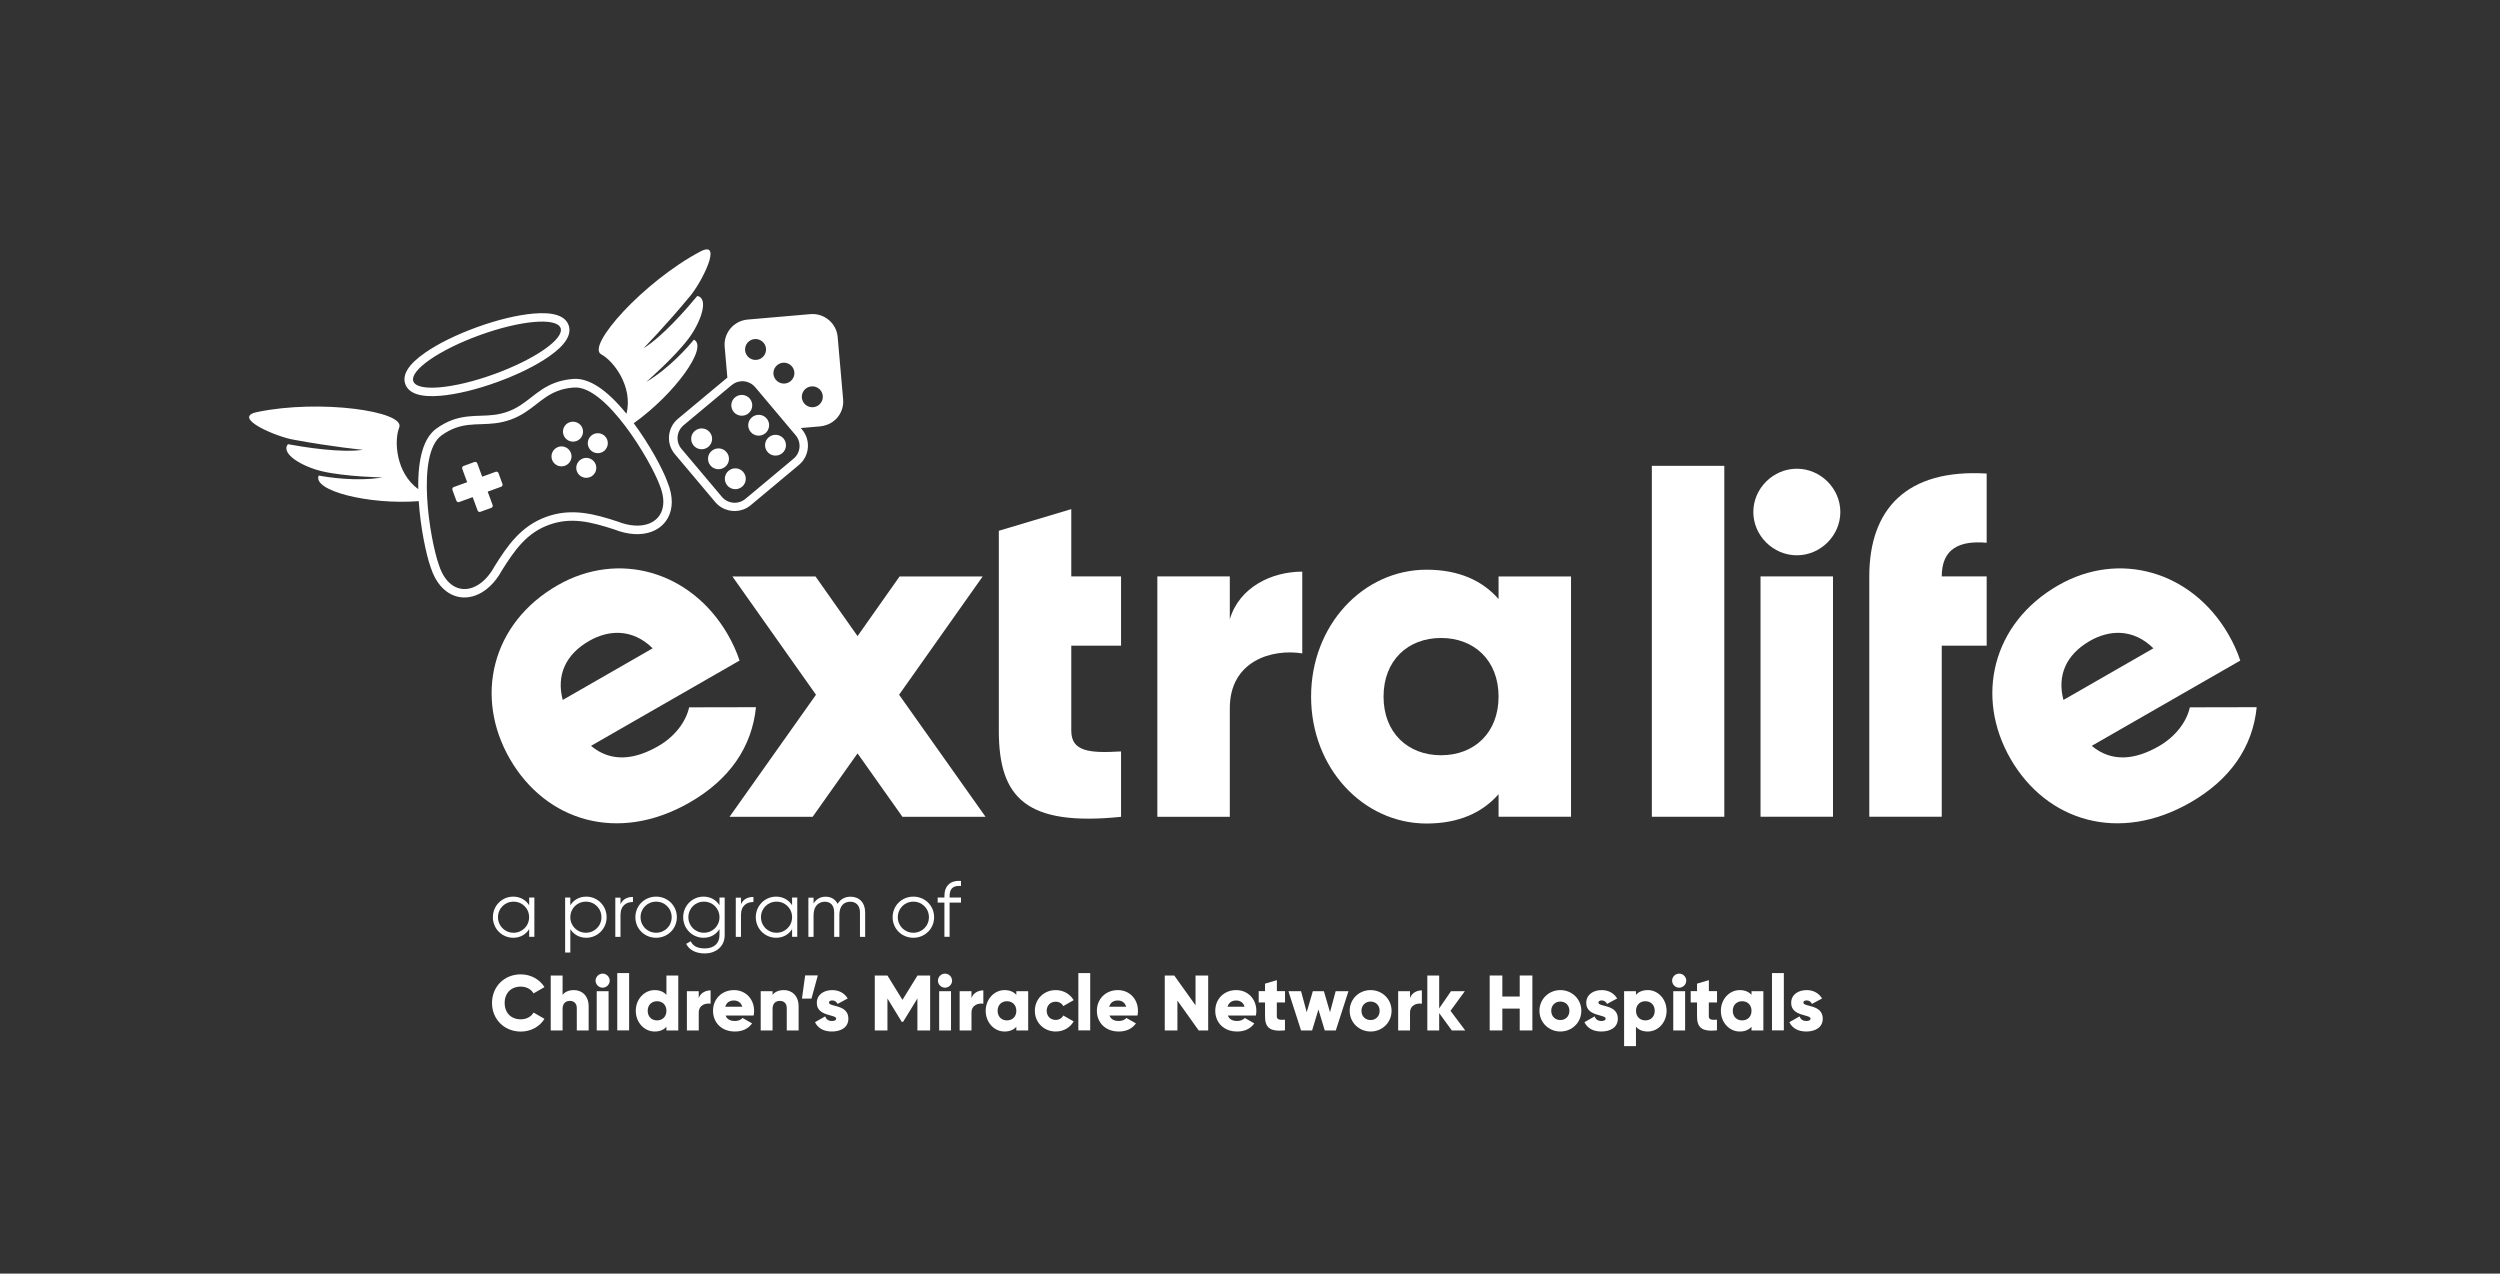 <svg xmlns="http://www.w3.org/2000/svg" xmlns:xlink="http://www.w3.org/1999/xlink" width="371" height="189"><rect width="100%" height="100%" fill="#333333" stroke="none"/><defs><clipPath id="clip0"><rect x="454" y="265" width="371" height="189"></rect></clipPath><clipPath id="clip1"><rect x="455" y="266" width="370" height="188"></rect></clipPath><clipPath id="clip2"><rect x="455" y="266" width="370" height="188"></rect></clipPath><clipPath id="clip3"><rect x="455" y="266" width="370" height="188"></rect></clipPath></defs><g clip-path="url(#clip0)" transform="translate(-454 -265)"><g clip-path="url(#clip1)"><g clip-path="url(#clip2)"><g clip-path="url(#clip3)"><path d="M96.187 109.532C98.723 108.07 100.314 105.833 100.761 103.764L110.635 103.744C110.029 109.691 106.708 114.494 100.841 117.885 90.28 123.98 79.621 120.659 74.311 111.451 69.001 102.243 71.566 91.285 81.331 85.656 90.35 80.446 101.05 83.578 106.439 92.906 107.185 94.198 107.782 95.511 108.209 96.823L86.273 109.482C89.306 112.018 92.786 111.491 96.187 109.532ZM95.382 95.004C92.329 91.991 88.799 92.299 86.014 93.9 82.494 95.928 81.142 99.021 82.097 102.67L95.382 95.004Z" fill="#FFFFFF" fill-rule="nonzero" fill-opacity="1" transform="matrix(1.005 0 0 1 455 266.204)"></path><path d="M132.263 120.013 125.631 110.596 118.998 120.013 106.728 120.013 119.495 101.895 107.155 84.344 119.426 84.344 125.631 93.194 131.836 84.344 144.106 84.344 131.766 101.895 144.534 120.013 132.263 120.013Z" fill="#FFFFFF" fill-rule="nonzero" fill-opacity="1" transform="matrix(1.005 0 0 1 455 266.204)"></path><path d="M164.541 94.616 164.541 84.334 157.193 84.334 157.193 74.35 146.493 77.562 146.493 107.245C146.493 117.228 150.56 121.444 164.541 120.013L164.541 110.307C159.828 110.596 157.193 110.307 157.193 107.245L157.193 94.616 164.541 94.616Z" fill="#FFFFFF" fill-rule="nonzero" fill-opacity="1" transform="matrix(1.005 0 0 1 455 266.204)"></path><path d="M191.3 83.628 191.3 95.759C186.875 95.043 180.6 96.833 180.6 103.894L180.6 120.013 169.901 120.013 169.901 84.334 180.6 84.334 180.6 90.688C182.022 85.905 186.805 83.628 191.3 83.628Z" fill="#FFFFFF" fill-rule="nonzero" fill-opacity="1" transform="matrix(1.005 0 0 1 455 266.204)"></path><path d="M230.986 84.334 230.986 120.003 220.286 120.003 220.286 116.651C217.93 119.366 214.439 121.007 209.656 121.007 200.309 121.007 192.603 112.803 192.603 102.173 192.603 91.543 200.309 83.34 209.656 83.34 214.439 83.34 217.93 84.98 220.286 87.695L220.286 84.344 230.986 84.344ZM220.286 102.173C220.286 96.823 216.717 93.472 211.794 93.472 206.872 93.472 203.302 96.823 203.302 102.173 203.302 107.523 206.872 110.874 211.794 110.874 216.717 110.874 220.286 107.523 220.286 102.173Z" fill="#FFFFFF" fill-rule="nonzero" fill-opacity="1" transform="matrix(1.005 0 0 1 455 266.204)"></path><path d="M242.919 67.927 253.618 67.927 253.618 120.003 242.919 120.003 242.919 67.927Z" fill="#FFFFFF" fill-rule="nonzero" fill-opacity="1" transform="matrix(1.005 0 0 1 455 266.204)"></path><path d="M257.904 74.778C257.904 71.278 260.828 68.354 264.328 68.354 267.828 68.354 270.752 71.278 270.752 74.778 270.752 78.278 267.828 81.202 264.328 81.202 260.828 81.202 257.904 78.278 257.904 74.778ZM258.968 84.334 269.668 84.334 269.668 120.003 258.968 120.003 258.968 84.334Z" fill="#FFFFFF" fill-rule="nonzero" fill-opacity="1" transform="matrix(1.005 0 0 1 455 266.204)"></path><path d="M292.36 79.342 292.36 69.07C280.516 68.354 275.027 74.35 275.027 84.334L275.027 120.003 285.727 120.003 285.727 94.616 292.36 94.616 292.36 84.334 285.727 84.334C285.727 80.197 288.362 78.984 292.36 79.342Z" fill="#FFFFFF" fill-rule="nonzero" fill-opacity="1" transform="matrix(1.005 0 0 1 455 266.204)"></path><path d="M317.786 109.532C320.322 108.07 321.913 105.833 322.36 103.764L332.234 103.744C331.638 109.691 328.307 114.494 322.44 117.885 311.879 123.98 301.22 120.659 295.91 111.451 290.599 102.243 293.165 91.285 302.93 85.656 311.949 80.446 322.649 83.578 328.038 92.906 328.784 94.198 329.381 95.511 329.808 96.823L307.872 109.482C310.905 112.018 314.395 111.491 317.786 109.532ZM316.981 95.004C313.928 91.991 310.398 92.299 307.613 93.9 304.093 95.928 302.741 99.021 303.696 102.67L316.981 95.004Z" fill="#FFFFFF" fill-rule="nonzero" fill-opacity="1" transform="matrix(1.005 0 0 1 455 266.204)"></path><path d="M77.91 131.995 77.91 137.822 77.144 137.822 77.144 136.678C76.657 137.464 75.832 137.961 74.788 137.961 73.147 137.961 71.785 136.629 71.785 134.908 71.785 133.188 73.147 131.856 74.788 131.856 75.822 131.856 76.657 132.353 77.144 133.138L77.144 131.995 77.91 131.995ZM77.135 134.908C77.135 133.616 76.13 132.601 74.838 132.601 73.545 132.601 72.54 133.616 72.54 134.908 72.54 136.201 73.545 137.215 74.838 137.215 76.13 137.215 77.135 136.201 77.135 134.908Z" fill="#FFFFFF" fill-rule="nonzero" fill-opacity="1" transform="matrix(1.005 0 0 1 455 266.204)"></path><path d="M88.58 134.908C88.58 136.629 87.218 137.961 85.577 137.961 84.543 137.961 83.707 137.464 83.22 136.678L83.22 140.149 82.454 140.149 82.454 131.995 83.22 131.995 83.22 133.138C83.707 132.353 84.533 131.856 85.577 131.856 87.218 131.856 88.58 133.188 88.58 134.908ZM87.814 134.908C87.814 133.616 86.81 132.601 85.517 132.601 84.225 132.601 83.22 133.616 83.22 134.908 83.22 136.201 84.225 137.215 85.517 137.215 86.81 137.215 87.814 136.201 87.814 134.908Z" fill="#FFFFFF" fill-rule="nonzero" fill-opacity="1" transform="matrix(1.005 0 0 1 455 266.204)"></path><path d="M92.468 131.905 92.468 132.651C91.533 132.651 90.628 133.138 90.628 134.59L90.628 137.832 89.863 137.832 89.863 132.005 90.628 132.005 90.628 132.969C91.036 132.144 91.722 131.905 92.468 131.905Z" fill="#FFFFFF" fill-rule="nonzero" fill-opacity="1" transform="matrix(1.005 0 0 1 455 266.204)"></path><path d="M92.826 134.908C92.826 133.188 94.188 131.856 95.889 131.856 97.589 131.856 98.951 133.188 98.951 134.908 98.951 136.629 97.589 137.961 95.889 137.961 94.188 137.961 92.826 136.639 92.826 134.908ZM98.186 134.908C98.186 133.616 97.181 132.601 95.889 132.601 94.596 132.601 93.592 133.616 93.592 134.908 93.592 136.201 94.596 137.215 95.889 137.215 97.181 137.215 98.186 136.201 98.186 134.908Z" fill="#FFFFFF" fill-rule="nonzero" fill-opacity="1" transform="matrix(1.005 0 0 1 455 266.204)"></path><path d="M106.012 131.995 106.012 137.583C106.012 139.353 104.59 140.288 103.088 140.288 101.746 140.288 100.781 139.771 100.324 138.866L101 138.478C101.288 139.075 101.825 139.542 103.088 139.542 104.44 139.542 105.246 138.777 105.246 137.583L105.246 136.678C104.759 137.464 103.933 137.961 102.889 137.961 101.248 137.961 99.886 136.629 99.886 134.908 99.886 133.188 101.248 131.856 102.889 131.856 103.923 131.856 104.759 132.353 105.246 133.138L105.246 131.995 106.012 131.995ZM105.246 134.908C105.246 133.616 104.242 132.601 102.949 132.601 101.656 132.601 100.652 133.616 100.652 134.908 100.652 136.201 101.656 137.215 102.949 137.215 104.242 137.215 105.246 136.201 105.246 134.908Z" fill="#FFFFFF" fill-rule="nonzero" fill-opacity="1" transform="matrix(1.005 0 0 1 455 266.204)"></path><path d="M110.258 131.905 110.258 132.651C109.323 132.651 108.418 133.138 108.418 134.59L108.418 137.832 107.652 137.832 107.652 132.005 108.418 132.005 108.418 132.969C108.816 132.144 109.512 131.905 110.258 131.905Z" fill="#FFFFFF" fill-rule="nonzero" fill-opacity="1" transform="matrix(1.005 0 0 1 455 266.204)"></path><path d="M116.731 131.995 116.731 137.822 115.965 137.822 115.965 136.678C115.478 137.464 114.653 137.961 113.609 137.961 111.968 137.961 110.606 136.629 110.606 134.908 110.606 133.188 111.968 131.856 113.609 131.856 114.643 131.856 115.478 132.353 115.965 133.138L115.965 131.995 116.731 131.995ZM115.965 134.908C115.965 133.616 114.961 132.601 113.668 132.601 112.376 132.601 111.371 133.616 111.371 134.908 111.371 136.201 112.376 137.215 113.668 137.215 114.961 137.215 115.965 136.201 115.965 134.908Z" fill="#FFFFFF" fill-rule="nonzero" fill-opacity="1" transform="matrix(1.005 0 0 1 455 266.204)"></path><path d="M126.754 134.192 126.754 137.832 125.989 137.832 125.989 134.192C125.989 133.158 125.392 132.611 124.567 132.611 123.672 132.611 122.946 133.158 122.946 134.6L122.946 137.832 122.18 137.832 122.18 134.192C122.18 133.158 121.643 132.611 120.818 132.611 119.983 132.611 119.137 133.158 119.137 134.6L119.137 137.832 118.372 137.832 118.372 132.005 119.137 132.005 119.137 132.86C119.595 132.154 120.221 131.866 120.917 131.866 121.733 131.866 122.359 132.253 122.687 132.93 123.115 132.204 123.831 131.866 124.577 131.866 125.859 131.856 126.754 132.731 126.754 134.192Z" fill="#FFFFFF" fill-rule="nonzero" fill-opacity="1" transform="matrix(1.005 0 0 1 455 266.204)"></path><path d="M130.812 134.908C130.812 133.188 132.174 131.856 133.874 131.856 135.575 131.856 136.937 133.188 136.937 134.908 136.937 136.629 135.575 137.961 133.874 137.961 132.174 137.961 130.812 136.639 130.812 134.908ZM136.171 134.908C136.171 133.616 135.167 132.601 133.874 132.601 132.582 132.601 131.577 133.616 131.577 134.908 131.577 136.201 132.582 137.215 133.874 137.215 135.167 137.215 136.171 136.201 136.171 134.908Z" fill="#FFFFFF" fill-rule="nonzero" fill-opacity="1" transform="matrix(1.005 0 0 1 455 266.204)"></path><path d="M139.224 131.766 139.224 131.995 140.905 131.995 140.905 132.741 139.224 132.741 139.224 137.822 138.458 137.822 138.458 132.741 137.464 132.741 137.464 131.995 138.458 131.995 138.458 131.766C138.458 130.255 139.333 129.409 140.905 129.529L140.905 130.275C139.771 130.175 139.224 130.643 139.224 131.766Z" fill="#FFFFFF" fill-rule="nonzero" fill-opacity="1" transform="matrix(1.005 0 0 1 455 266.204)"></path><path d="M71.656 147.637C71.656 145.24 73.435 143.391 75.901 143.391 77.383 143.391 78.686 144.126 79.402 145.28L77.791 146.215C77.433 145.588 76.727 145.21 75.901 145.21 74.46 145.21 73.525 146.175 73.525 147.637 73.525 149.098 74.46 150.063 75.901 150.063 76.727 150.063 77.443 149.685 77.791 149.059L79.402 149.993C78.706 151.147 77.393 151.883 75.901 151.883 73.445 151.873 71.656 150.033 71.656 147.637Z" fill="#FFFFFF" fill-rule="nonzero" fill-opacity="1" transform="matrix(1.005 0 0 1 455 266.204)"></path><path d="M85.925 148.134 85.925 151.714 84.175 151.714 84.175 148.392C84.175 147.666 83.717 147.328 83.16 147.328 82.524 147.328 82.077 147.706 82.077 148.532L82.077 151.714 80.326 151.714 80.326 143.56 82.077 143.56 82.077 146.433C82.395 146.006 82.972 145.727 83.747 145.727 84.921 145.717 85.925 146.563 85.925 148.134Z" fill="#FFFFFF" fill-rule="nonzero" fill-opacity="1" transform="matrix(1.005 0 0 1 455 266.204)"></path><path d="M86.949 144.325C86.949 143.758 87.427 143.281 87.993 143.281 88.56 143.281 89.037 143.758 89.037 144.325 89.037 144.892 88.56 145.369 87.993 145.369 87.427 145.369 86.949 144.892 86.949 144.325ZM87.118 145.886 88.868 145.886 88.868 151.714 87.118 151.714 87.118 145.886Z" fill="#FFFFFF" fill-rule="nonzero" fill-opacity="1" transform="matrix(1.005 0 0 1 455 266.204)"></path><path d="M90.151 143.202 91.901 143.202 91.901 151.704 90.151 151.704 90.151 143.202Z" fill="#FFFFFF" fill-rule="nonzero" fill-opacity="1" transform="matrix(1.005 0 0 1 455 266.204)"></path><path d="M99.16 143.56 99.16 151.714 97.41 151.714 97.41 151.167C97.022 151.614 96.456 151.873 95.67 151.873 94.139 151.873 92.886 150.53 92.886 148.8 92.886 147.07 94.148 145.727 95.67 145.727 96.456 145.727 97.022 145.996 97.41 146.433L97.41 143.56 99.16 143.56ZM97.41 148.8C97.41 147.925 96.823 147.378 96.028 147.378 95.232 147.378 94.646 147.925 94.646 148.8 94.646 149.675 95.232 150.222 96.028 150.222 96.823 150.222 97.41 149.675 97.41 148.8Z" fill="#FFFFFF" fill-rule="nonzero" fill-opacity="1" transform="matrix(1.005 0 0 1 455 266.204)"></path><path d="M103.933 145.767 103.933 147.746C103.207 147.627 102.183 147.925 102.183 149.078L102.183 151.714 100.433 151.714 100.433 145.886 102.183 145.886 102.183 146.921C102.422 146.145 103.207 145.767 103.933 145.767Z" fill="#FFFFFF" fill-rule="nonzero" fill-opacity="1" transform="matrix(1.005 0 0 1 455 266.204)"></path><path d="M107.543 150.311C108.02 150.311 108.428 150.123 108.657 149.864L110.059 150.669C109.492 151.465 108.627 151.873 107.523 151.873 105.534 151.873 104.291 150.53 104.291 148.8 104.291 147.07 105.554 145.727 107.394 145.727 109.094 145.727 110.357 147.04 110.357 148.8 110.357 149.049 110.337 149.277 110.287 149.496L106.151 149.496C106.36 150.103 106.897 150.311 107.543 150.311ZM108.607 148.193C108.418 147.517 107.901 147.269 107.374 147.269 106.708 147.269 106.27 147.597 106.101 148.193L108.607 148.193Z" fill="#FFFFFF" fill-rule="nonzero" fill-opacity="1" transform="matrix(1.005 0 0 1 455 266.204)"></path><path d="M116.93 148.134 116.93 151.714 115.18 151.714 115.18 148.392C115.18 147.666 114.722 147.328 114.166 147.328 113.529 147.328 113.082 147.706 113.082 148.532L113.082 151.714 111.332 151.714 111.332 145.886 113.082 145.886 113.082 146.433C113.4 146.006 113.977 145.727 114.752 145.727 115.926 145.717 116.93 146.563 116.93 148.134Z" fill="#FFFFFF" fill-rule="nonzero" fill-opacity="1" transform="matrix(1.005 0 0 1 455 266.204)"></path><path d="M118.829 146.99 117.427 146.99 117.894 143.55 119.764 143.55 118.829 146.99Z" fill="#FFFFFF" fill-rule="nonzero" fill-opacity="1" transform="matrix(1.005 0 0 1 455 266.204)"></path><path d="M124.278 149.963C124.278 151.306 123.115 151.873 121.852 151.873 120.689 151.873 119.804 151.425 119.346 150.49L120.858 149.625C121.007 150.073 121.335 150.311 121.852 150.311 122.27 150.311 122.479 150.182 122.479 149.953 122.479 149.317 119.615 149.655 119.615 147.637 119.615 146.364 120.689 145.727 121.902 145.727 122.847 145.727 123.682 146.145 124.179 146.97L122.687 147.776C122.528 147.477 122.29 147.259 121.902 147.259 121.604 147.259 121.415 147.378 121.415 147.587 121.415 148.253 124.278 147.806 124.278 149.963Z" fill="#FFFFFF" fill-rule="nonzero" fill-opacity="1" transform="matrix(1.005 0 0 1 455 266.204)"></path><path d="M136.34 151.714 134.471 151.714 134.471 146.97 132.363 150.431 132.154 150.431 130.046 146.97 130.046 151.714 128.176 151.714 128.176 143.56 130.046 143.56 132.263 147.179 134.481 143.56 136.35 143.56 136.35 151.714Z" fill="#FFFFFF" fill-rule="nonzero" fill-opacity="1" transform="matrix(1.005 0 0 1 455 266.204)"></path><path d="M137.504 144.325C137.504 143.758 137.981 143.281 138.548 143.281 139.115 143.281 139.592 143.758 139.592 144.325 139.592 144.892 139.115 145.369 138.548 145.369 137.981 145.369 137.504 144.892 137.504 144.325ZM137.683 145.886 139.433 145.886 139.433 151.714 137.683 151.714 137.683 145.886Z" fill="#FFFFFF" fill-rule="nonzero" fill-opacity="1" transform="matrix(1.005 0 0 1 455 266.204)"></path><path d="M144.206 145.767 144.206 147.746C143.48 147.627 142.456 147.925 142.456 149.078L142.456 151.714 140.706 151.714 140.706 145.886 142.456 145.886 142.456 146.921C142.694 146.145 143.47 145.767 144.206 145.767Z" fill="#FFFFFF" fill-rule="nonzero" fill-opacity="1" transform="matrix(1.005 0 0 1 455 266.204)"></path><path d="M150.829 145.886 150.829 151.714 149.078 151.714 149.078 151.167C148.691 151.614 148.124 151.873 147.338 151.873 145.807 151.873 144.554 150.53 144.554 148.8 144.554 147.07 145.817 145.727 147.338 145.727 148.124 145.727 148.691 145.996 149.078 146.433L149.078 145.886 150.829 145.886ZM149.078 148.8C149.078 147.925 148.492 147.378 147.696 147.378 146.901 147.378 146.314 147.925 146.314 148.8 146.314 149.675 146.901 150.222 147.696 150.222 148.492 150.222 149.078 149.675 149.078 148.8Z" fill="#FFFFFF" fill-rule="nonzero" fill-opacity="1" transform="matrix(1.005 0 0 1 455 266.204)"></path><path d="M151.813 148.8C151.813 147.06 153.126 145.727 154.906 145.727 156.039 145.727 157.034 146.324 157.541 147.219L156.009 148.104C155.81 147.696 155.393 147.448 154.876 147.448 154.12 147.448 153.563 147.995 153.563 148.8 153.563 149.605 154.12 150.152 154.876 150.152 155.393 150.152 155.82 149.904 156.009 149.496L157.541 150.371C157.043 151.276 156.049 151.873 154.906 151.873 153.136 151.873 151.813 150.53 151.813 148.8Z" fill="#FFFFFF" fill-rule="nonzero" fill-opacity="1" transform="matrix(1.005 0 0 1 455 266.204)"></path><path d="M158.237 143.202 159.987 143.202 159.987 151.704 158.237 151.704 158.237 143.202Z" fill="#FFFFFF" fill-rule="nonzero" fill-opacity="1" transform="matrix(1.005 0 0 1 455 266.204)"></path><path d="M164.223 150.311C164.7 150.311 165.108 150.123 165.337 149.864L166.739 150.669C166.172 151.465 165.307 151.873 164.203 151.873 162.214 151.873 160.971 150.53 160.971 148.8 160.971 147.07 162.234 145.727 164.074 145.727 165.774 145.727 167.037 147.04 167.037 148.8 167.037 149.049 167.017 149.277 166.967 149.496L162.831 149.496C163.05 150.103 163.587 150.311 164.223 150.311ZM165.297 148.193C165.108 147.517 164.591 147.269 164.064 147.269 163.398 147.269 162.96 147.597 162.791 148.193L165.297 148.193Z" fill="#FFFFFF" fill-rule="nonzero" fill-opacity="1" transform="matrix(1.005 0 0 1 455 266.204)"></path><path d="M177.408 143.56 177.408 151.714 176.006 151.714 172.864 147.289 172.864 151.714 170.995 151.714 170.995 143.56 172.397 143.56 175.539 147.985 175.539 143.56 177.408 143.56Z" fill="#FFFFFF" fill-rule="nonzero" fill-opacity="1" transform="matrix(1.005 0 0 1 455 266.204)"></path><path d="M181.704 150.311C182.182 150.311 182.589 150.123 182.818 149.864L184.22 150.669C183.653 151.465 182.788 151.873 181.684 151.873 179.696 151.873 178.453 150.53 178.453 148.8 178.453 147.07 179.715 145.727 181.555 145.727 183.255 145.727 184.518 147.04 184.518 148.8 184.518 149.049 184.498 149.277 184.449 149.496L180.312 149.496C180.531 150.103 181.068 150.311 181.704 150.311ZM182.778 148.193C182.589 147.517 182.072 147.269 181.545 147.269 180.879 147.269 180.441 147.597 180.272 148.193L182.778 148.193Z" fill="#FFFFFF" fill-rule="nonzero" fill-opacity="1" transform="matrix(1.005 0 0 1 455 266.204)"></path><path d="M187.541 147.567 187.541 149.625C187.541 150.123 187.969 150.172 188.744 150.123L188.744 151.704C186.457 151.932 185.801 151.246 185.801 149.615L185.801 147.557 184.866 147.557 184.866 145.876 185.801 145.876 185.801 144.773 187.551 144.246 187.551 145.876 188.754 145.876 188.754 147.557 187.541 147.557Z" fill="#FFFFFF" fill-rule="nonzero" fill-opacity="1" transform="matrix(1.005 0 0 1 455 266.204)"></path><path d="M198.122 145.886 196.252 151.714 194.621 151.714 193.687 148.601 192.752 151.714 191.121 151.714 189.252 145.886 191.121 145.886 191.956 149.009 192.861 145.886 194.492 145.886 195.397 149.009 196.232 145.886 198.122 145.886Z" fill="#FFFFFF" fill-rule="nonzero" fill-opacity="1" transform="matrix(1.005 0 0 1 455 266.204)"></path><path d="M198.301 148.8C198.301 147.06 199.673 145.727 201.393 145.727 203.113 145.727 204.486 147.07 204.486 148.8 204.486 150.53 203.113 151.873 201.393 151.873 199.673 151.873 198.301 150.53 198.301 148.8ZM202.726 148.8C202.726 147.975 202.139 147.428 201.383 147.428 200.627 147.428 200.041 147.975 200.041 148.8 200.041 149.625 200.627 150.172 201.383 150.172 202.139 150.172 202.726 149.625 202.726 148.8Z" fill="#FFFFFF" fill-rule="nonzero" fill-opacity="1" transform="matrix(1.005 0 0 1 455 266.204)"></path><path d="M208.96 145.767 208.96 147.746C208.234 147.627 207.21 147.925 207.21 149.078L207.21 151.714 205.46 151.714 205.46 145.886 207.21 145.886 207.21 146.921C207.449 146.145 208.225 145.767 208.96 145.767Z" fill="#FFFFFF" fill-rule="nonzero" fill-opacity="1" transform="matrix(1.005 0 0 1 455 266.204)"></path><path d="M213.385 151.714 211.516 149.138 211.516 151.714 209.766 151.714 209.766 143.56 211.516 143.56 211.516 148.442 213.266 145.886 215.305 145.886 213.187 148.8 215.364 151.714 213.385 151.714Z" fill="#FFFFFF" fill-rule="nonzero" fill-opacity="1" transform="matrix(1.005 0 0 1 455 266.204)"></path><path d="M225.278 143.56 225.278 151.714 223.409 151.714 223.409 148.472 220.843 148.472 220.843 151.714 218.974 151.714 218.974 143.56 220.843 143.56 220.843 146.682 223.409 146.682 223.409 143.56 225.278 143.56Z" fill="#FFFFFF" fill-rule="nonzero" fill-opacity="1" transform="matrix(1.005 0 0 1 455 266.204)"></path><path d="M226.322 148.8C226.322 147.06 227.695 145.727 229.415 145.727 231.135 145.727 232.507 147.07 232.507 148.8 232.507 150.53 231.135 151.873 229.415 151.873 227.695 151.873 226.322 150.53 226.322 148.8ZM230.747 148.8C230.747 147.975 230.161 147.428 229.405 147.428 228.649 147.428 228.063 147.975 228.063 148.8 228.063 149.625 228.649 150.172 229.405 150.172 230.161 150.172 230.747 149.625 230.747 148.8Z" fill="#FFFFFF" fill-rule="nonzero" fill-opacity="1" transform="matrix(1.005 0 0 1 455 266.204)"></path><path d="M237.897 149.963C237.897 151.306 236.734 151.873 235.471 151.873 234.307 151.873 233.422 151.425 232.965 150.49L234.476 149.625C234.625 150.073 234.954 150.311 235.471 150.311 235.888 150.311 236.097 150.182 236.097 149.953 236.097 149.317 233.233 149.655 233.233 147.637 233.233 146.364 234.307 145.727 235.52 145.727 236.465 145.727 237.3 146.145 237.798 146.97L236.306 147.776C236.147 147.477 235.908 147.259 235.52 147.259 235.222 147.259 235.033 147.378 235.033 147.587 235.023 148.253 237.897 147.806 237.897 149.963Z" fill="#FFFFFF" fill-rule="nonzero" fill-opacity="1" transform="matrix(1.005 0 0 1 455 266.204)"></path><path d="M245.096 148.8C245.096 150.54 243.834 151.873 242.312 151.873 241.527 151.873 240.96 151.604 240.572 151.167L240.572 154.04 238.822 154.04 238.822 145.886 240.572 145.886 240.572 146.433C240.96 145.986 241.527 145.727 242.312 145.727 243.834 145.717 245.096 147.06 245.096 148.8ZM243.346 148.8C243.346 147.925 242.76 147.378 241.964 147.378 241.169 147.378 240.582 147.925 240.582 148.8 240.582 149.675 241.169 150.222 241.964 150.222 242.76 150.222 243.346 149.675 243.346 148.8Z" fill="#FFFFFF" fill-rule="nonzero" fill-opacity="1" transform="matrix(1.005 0 0 1 455 266.204)"></path><path d="M245.912 144.325C245.912 143.758 246.389 143.281 246.956 143.281 247.523 143.281 248 143.758 248 144.325 248 144.892 247.523 145.369 246.956 145.369 246.389 145.369 245.912 144.892 245.912 144.325ZM246.081 145.886 247.831 145.886 247.831 151.714 246.081 151.714 246.081 145.886Z" fill="#FFFFFF" fill-rule="nonzero" fill-opacity="1" transform="matrix(1.005 0 0 1 455 266.204)"></path><path d="M251.331 147.567 251.331 149.625C251.331 150.123 251.759 150.172 252.534 150.123L252.534 151.704C250.247 151.932 249.591 151.246 249.591 149.615L249.591 147.557 248.656 147.557 248.656 145.876 249.591 145.876 249.591 144.773 251.341 144.246 251.341 145.876 252.544 145.876 252.544 147.557 251.331 147.557Z" fill="#FFFFFF" fill-rule="nonzero" fill-opacity="1" transform="matrix(1.005 0 0 1 455 266.204)"></path><path d="M259.386 145.886 259.386 151.714 257.636 151.714 257.636 151.167C257.248 151.614 256.681 151.873 255.895 151.873 254.364 151.873 253.111 150.53 253.111 148.8 253.111 147.07 254.374 145.727 255.895 145.727 256.681 145.727 257.248 145.996 257.636 146.433L257.636 145.886 259.386 145.886ZM257.636 148.8C257.636 147.925 257.049 147.378 256.253 147.378 255.458 147.378 254.871 147.925 254.871 148.8 254.871 149.675 255.458 150.222 256.253 150.222 257.049 150.222 257.636 149.675 257.636 148.8Z" fill="#FFFFFF" fill-rule="nonzero" fill-opacity="1" transform="matrix(1.005 0 0 1 455 266.204)"></path><path d="M260.659 143.202 262.409 143.202 262.409 151.704 260.659 151.704 260.659 143.202Z" fill="#FFFFFF" fill-rule="nonzero" fill-opacity="1" transform="matrix(1.005 0 0 1 455 266.204)"></path><path d="M268.156 149.963C268.156 151.306 266.993 151.873 265.73 151.873 264.566 151.873 263.681 151.425 263.224 150.49L264.736 149.625C264.885 150.073 265.213 150.311 265.73 150.311 266.148 150.311 266.356 150.182 266.356 149.953 266.356 149.317 263.493 149.655 263.493 147.637 263.493 146.364 264.566 145.727 265.78 145.727 266.724 145.727 267.56 146.145 268.057 146.97L266.565 147.776C266.406 147.477 266.167 147.259 265.78 147.259 265.481 147.259 265.292 147.378 265.292 147.587 265.292 148.253 268.156 147.806 268.156 149.963Z" fill="#FFFFFF" fill-rule="nonzero" fill-opacity="1" transform="matrix(1.005 0 0 1 455 266.204)"></path><path d="M123.503 58.062 122.697 48.804C122.518 46.756 120.709 45.235 118.66 45.414L109.402 46.219C107.354 46.398 105.833 48.208 106.012 50.256L106.409 54.84C106.35 54.88 106.29 54.93 106.23 54.98L99.111 60.946C98.355 61.582 97.887 62.477 97.798 63.472 97.708 64.466 98.017 65.431 98.653 66.186L104.619 73.306C105.654 74.539 107.324 74.927 108.746 74.41 109.144 74.261 109.522 74.052 109.86 73.764L116.98 67.787C118.551 66.465 118.76 64.108 117.437 62.537L117.248 62.318 120.092 62.07C120.42 62.04 120.738 61.97 121.037 61.861 122.608 61.334 123.652 59.782 123.503 58.062ZM114.623 52.623C115.478 52.553 116.224 53.18 116.303 54.035 116.373 54.89 115.747 55.636 114.891 55.715 114.036 55.785 113.29 55.159 113.211 54.303 113.141 53.448 113.778 52.703 114.623 52.623ZM110.437 49.113C111.292 49.043 112.038 49.67 112.117 50.525 112.187 51.38 111.56 52.126 110.705 52.205 109.85 52.275 109.104 51.648 109.025 50.793 108.955 49.938 109.581 49.182 110.437 49.113ZM116.194 66.853 109.074 72.829C108.03 73.704 106.469 73.565 105.594 72.521L99.628 65.401C99.21 64.894 99.001 64.257 99.061 63.601 99.12 62.945 99.429 62.348 99.926 61.92L107.046 55.944C107.274 55.755 107.523 55.616 107.782 55.517 108.726 55.169 109.83 55.437 110.516 56.252L116.482 63.372C117.367 64.426 117.238 65.978 116.194 66.853ZM119.088 59.226C118.233 59.295 117.487 58.669 117.407 57.814 117.338 56.959 117.964 56.213 118.819 56.133 119.674 56.063 120.42 56.69 120.5 57.545 120.569 58.4 119.943 59.156 119.088 59.226Z" fill="#FFFFFF" fill-rule="nonzero" fill-opacity="1" transform="matrix(1.005 0 0 1 455 266.204)"></path><path d="M103.794 62.925C103.247 62.269 102.273 62.189 101.616 62.736 100.96 63.283 100.881 64.257 101.427 64.914 101.974 65.57 102.949 65.649 103.605 65.103 104.261 64.556 104.341 63.571 103.794 62.925Z" fill="#FFFFFF" fill-rule="nonzero" fill-opacity="1" transform="matrix(1.005 0 0 1 455 266.204)"></path><path d="M106.28 65.888C105.733 65.232 104.759 65.152 104.102 65.699 103.446 66.246 103.366 67.221 103.913 67.877 104.46 68.533 105.435 68.613 106.091 68.066 106.747 67.519 106.837 66.544 106.28 65.888Z" fill="#FFFFFF" fill-rule="nonzero" fill-opacity="1" transform="matrix(1.005 0 0 1 455 266.204)"></path><path d="M106.588 68.662C105.932 69.209 105.852 70.184 106.399 70.84 106.946 71.496 107.921 71.576 108.577 71.029 109.233 70.482 109.313 69.508 108.766 68.851 108.219 68.195 107.245 68.106 106.588 68.662Z" fill="#FFFFFF" fill-rule="nonzero" fill-opacity="1" transform="matrix(1.005 0 0 1 455 266.204)"></path><path d="M109.532 60.131C110.188 59.584 110.268 58.609 109.721 57.953 109.174 57.297 108.199 57.217 107.543 57.764 106.887 58.311 106.807 59.285 107.354 59.942 107.901 60.588 108.875 60.678 109.532 60.131Z" fill="#FFFFFF" fill-rule="nonzero" fill-opacity="1" transform="matrix(1.005 0 0 1 455 266.204)"></path><path d="M112.217 60.906C111.67 60.25 110.695 60.17 110.039 60.717 109.383 61.264 109.303 62.239 109.85 62.895 110.397 63.551 111.371 63.631 112.028 63.084 112.674 62.537 112.763 61.562 112.217 60.906Z" fill="#FFFFFF" fill-rule="nonzero" fill-opacity="1" transform="matrix(1.005 0 0 1 455 266.204)"></path><path d="M112.525 63.681C111.868 64.227 111.789 65.202 112.336 65.858 112.883 66.514 113.857 66.594 114.514 66.047 115.17 65.5 115.249 64.526 114.702 63.869 114.156 63.223 113.171 63.134 112.525 63.681Z" fill="#FFFFFF" fill-rule="nonzero" fill-opacity="1" transform="matrix(1.005 0 0 1 455 266.204)"></path><path d="M92.587 61.602C98.653 57.257 103.645 50.276 101.467 49.202 100.652 50.207 97.858 53.438 94.427 55.477 94.427 55.477 98.544 51.887 100.662 49.063 102.501 46.607 103.734 43.047 101.964 42.719 100.443 44.568 96.883 48.705 94.019 50.485 94.019 50.485 97.191 47.243 100.821 42.838 102.481 40.959 105.932 34.217 102.372 36.146 94.029 40.611 85.507 50.157 87.784 51.38 89.604 52.355 92.508 56.163 91.513 60.2 88.61 56.61 85.975 54.86 83.668 55.029 82.713 55.099 81.858 55.278 81.033 55.576 79.551 56.113 78.477 56.959 77.433 57.774 76.389 58.589 75.414 59.355 73.982 59.882 72.55 60.399 71.308 60.449 69.985 60.489 68.672 60.528 67.31 60.578 65.818 61.115 65.003 61.413 64.227 61.831 63.452 62.388 61.582 63.74 60.687 66.763 60.767 71.387 57.416 68.931 57.187 64.158 57.953 62.239 58.917 59.832 46.249 58.003 36.981 59.942 33.024 60.757 39.994 63.7 42.48 64.068 48.089 65.112 52.603 65.55 52.603 65.55 49.262 66.027 43.882 65.152 41.526 64.715 40.382 66.107 43.614 68.046 46.597 68.742 50.038 69.547 55.497 69.647 55.497 69.647 51.559 70.293 47.333 69.607 46.07 69.368 45.086 71.596 53.408 73.734 60.837 73.167 61.085 77.035 61.92 81.062 62.597 82.982 63.382 85.448 64.695 86.531 65.659 87.009 66.763 87.556 67.986 87.605 69.199 87.168 70.731 86.611 72.123 85.288 73.127 83.429 75.066 80.326 76.816 77.861 80.088 76.677 83.359 75.484 86.283 76.25 89.763 77.383 91.722 78.159 93.651 78.278 95.173 77.721 96.386 77.284 97.291 76.448 97.788 75.325 98.225 74.34 98.534 72.67 97.539 70.273 96.843 68.344 94.884 64.725 92.587 61.602ZM94.755 76.528C93.552 76.966 91.951 76.886 90.201 76.19 86.879 75.106 83.459 74.112 79.67 75.494 75.882 76.876 73.903 79.839 72.053 82.803 71.158 84.473 69.985 85.557 68.782 85.995 66.813 86.71 64.774 85.676 63.8 82.594 62.507 78.954 60.369 66.196 64.198 63.412 64.914 62.895 65.6 62.537 66.256 62.298 68.951 61.314 71.297 62.199 74.42 61.065 77.542 59.932 78.775 57.744 81.47 56.77 82.126 56.531 82.882 56.362 83.767 56.302 88.481 55.974 95.053 67.121 96.396 70.741 97.619 73.714 96.724 75.812 94.755 76.528Z" fill="#FFFFFF" fill-rule="nonzero" fill-opacity="1" transform="matrix(1.005 0 0 1 455 266.204)"></path><path d="M85.07 66.833C85.06 66.833 85.06 66.833 85.07 66.833 84.304 67.121 83.906 67.966 84.185 68.732 84.463 69.498 85.308 69.895 86.074 69.617 86.074 69.617 86.074 69.617 86.084 69.617 86.85 69.339 87.248 68.483 86.969 67.718 86.681 66.952 85.835 66.554 85.07 66.833Z" fill="#FFFFFF" fill-rule="nonzero" fill-opacity="1" transform="matrix(1.005 0 0 1 455 266.204)"></path><path d="M84.125 64.247C84.891 63.969 85.288 63.114 85.01 62.348 84.732 61.582 83.876 61.185 83.111 61.463 83.111 61.463 83.111 61.463 83.101 61.463 82.335 61.742 81.937 62.597 82.226 63.362 82.504 64.128 83.35 64.526 84.125 64.247 84.125 64.247 84.125 64.247 84.125 64.247Z" fill="#FFFFFF" fill-rule="nonzero" fill-opacity="1" transform="matrix(1.005 0 0 1 455 266.204)"></path><path d="M81.41 65.132C81.4 65.132 81.4 65.132 81.41 65.132 80.645 65.421 80.247 66.266 80.525 67.032 80.804 67.797 81.649 68.195 82.415 67.917 82.415 67.917 82.415 67.917 82.425 67.917 83.19 67.638 83.588 66.783 83.31 66.017 83.021 65.242 82.176 64.844 81.41 65.132Z" fill="#FFFFFF" fill-rule="nonzero" fill-opacity="1" transform="matrix(1.005 0 0 1 455 266.204)"></path><path d="M86.77 63.173C86.77 63.173 86.77 63.173 86.77 63.173 86.004 63.462 85.607 64.307 85.885 65.073 86.164 65.838 87.009 66.236 87.775 65.958 87.775 65.958 87.775 65.958 87.784 65.958 88.55 65.679 88.948 64.824 88.669 64.058 88.391 63.293 87.546 62.895 86.77 63.173Z" fill="#FFFFFF" fill-rule="nonzero" fill-opacity="1" transform="matrix(1.005 0 0 1 455 266.204)"></path><path d="M72.61 69.001C72.58 68.921 72.521 68.851 72.441 68.822 72.362 68.782 72.272 68.782 72.192 68.811L70.204 69.537 69.478 67.549C69.448 67.469 69.388 67.4 69.309 67.37 69.229 67.33 69.14 67.33 69.06 67.36L68.265 67.648 67.449 67.946C67.37 67.976 67.3 68.036 67.27 68.115 67.231 68.195 67.231 68.284 67.26 68.364L67.986 70.353 65.997 71.079C65.918 71.109 65.848 71.168 65.818 71.248 65.779 71.327 65.779 71.417 65.808 71.496L66.395 73.107C66.425 73.187 66.485 73.257 66.564 73.286 66.644 73.326 66.733 73.326 66.813 73.296L68.802 72.57 69.528 74.559C69.557 74.639 69.617 74.708 69.697 74.738 69.776 74.778 69.866 74.778 69.945 74.748L70.76 74.45 71.556 74.161C71.636 74.132 71.705 74.072 71.735 73.992 71.775 73.913 71.775 73.823 71.745 73.744L71.019 71.755 73.008 71.029C73.087 70.999 73.157 70.939 73.187 70.86 73.227 70.78 73.227 70.691 73.197 70.611L72.61 69.001Z" fill="#FFFFFF" fill-rule="nonzero" fill-opacity="1" transform="matrix(1.005 0 0 1 455 266.204)"></path><path d="M64.078 57.525C66.435 57.316 69.388 56.6 72.391 55.507 75.394 54.413 78.119 53.07 80.058 51.708 82.494 50.008 83.469 48.437 82.962 47.044 82.454 45.642 80.695 45.066 77.741 45.334 75.384 45.543 72.431 46.259 69.428 47.353 66.425 48.447 63.7 49.789 61.761 51.151 59.325 52.852 58.351 54.423 58.858 55.815 59.375 57.207 61.125 57.784 64.078 57.525ZM69.856 48.526C75.862 46.338 81.192 45.871 81.778 47.472 82.365 49.073 77.97 52.136 71.964 54.323 65.958 56.511 60.628 56.978 60.041 55.387 59.464 53.776 63.85 50.714 69.856 48.526Z" fill="#FFFFFF" fill-rule="nonzero" fill-opacity="1" transform="matrix(1.005 0 0 1 455 266.204)"></path></g></g></g></g></svg>